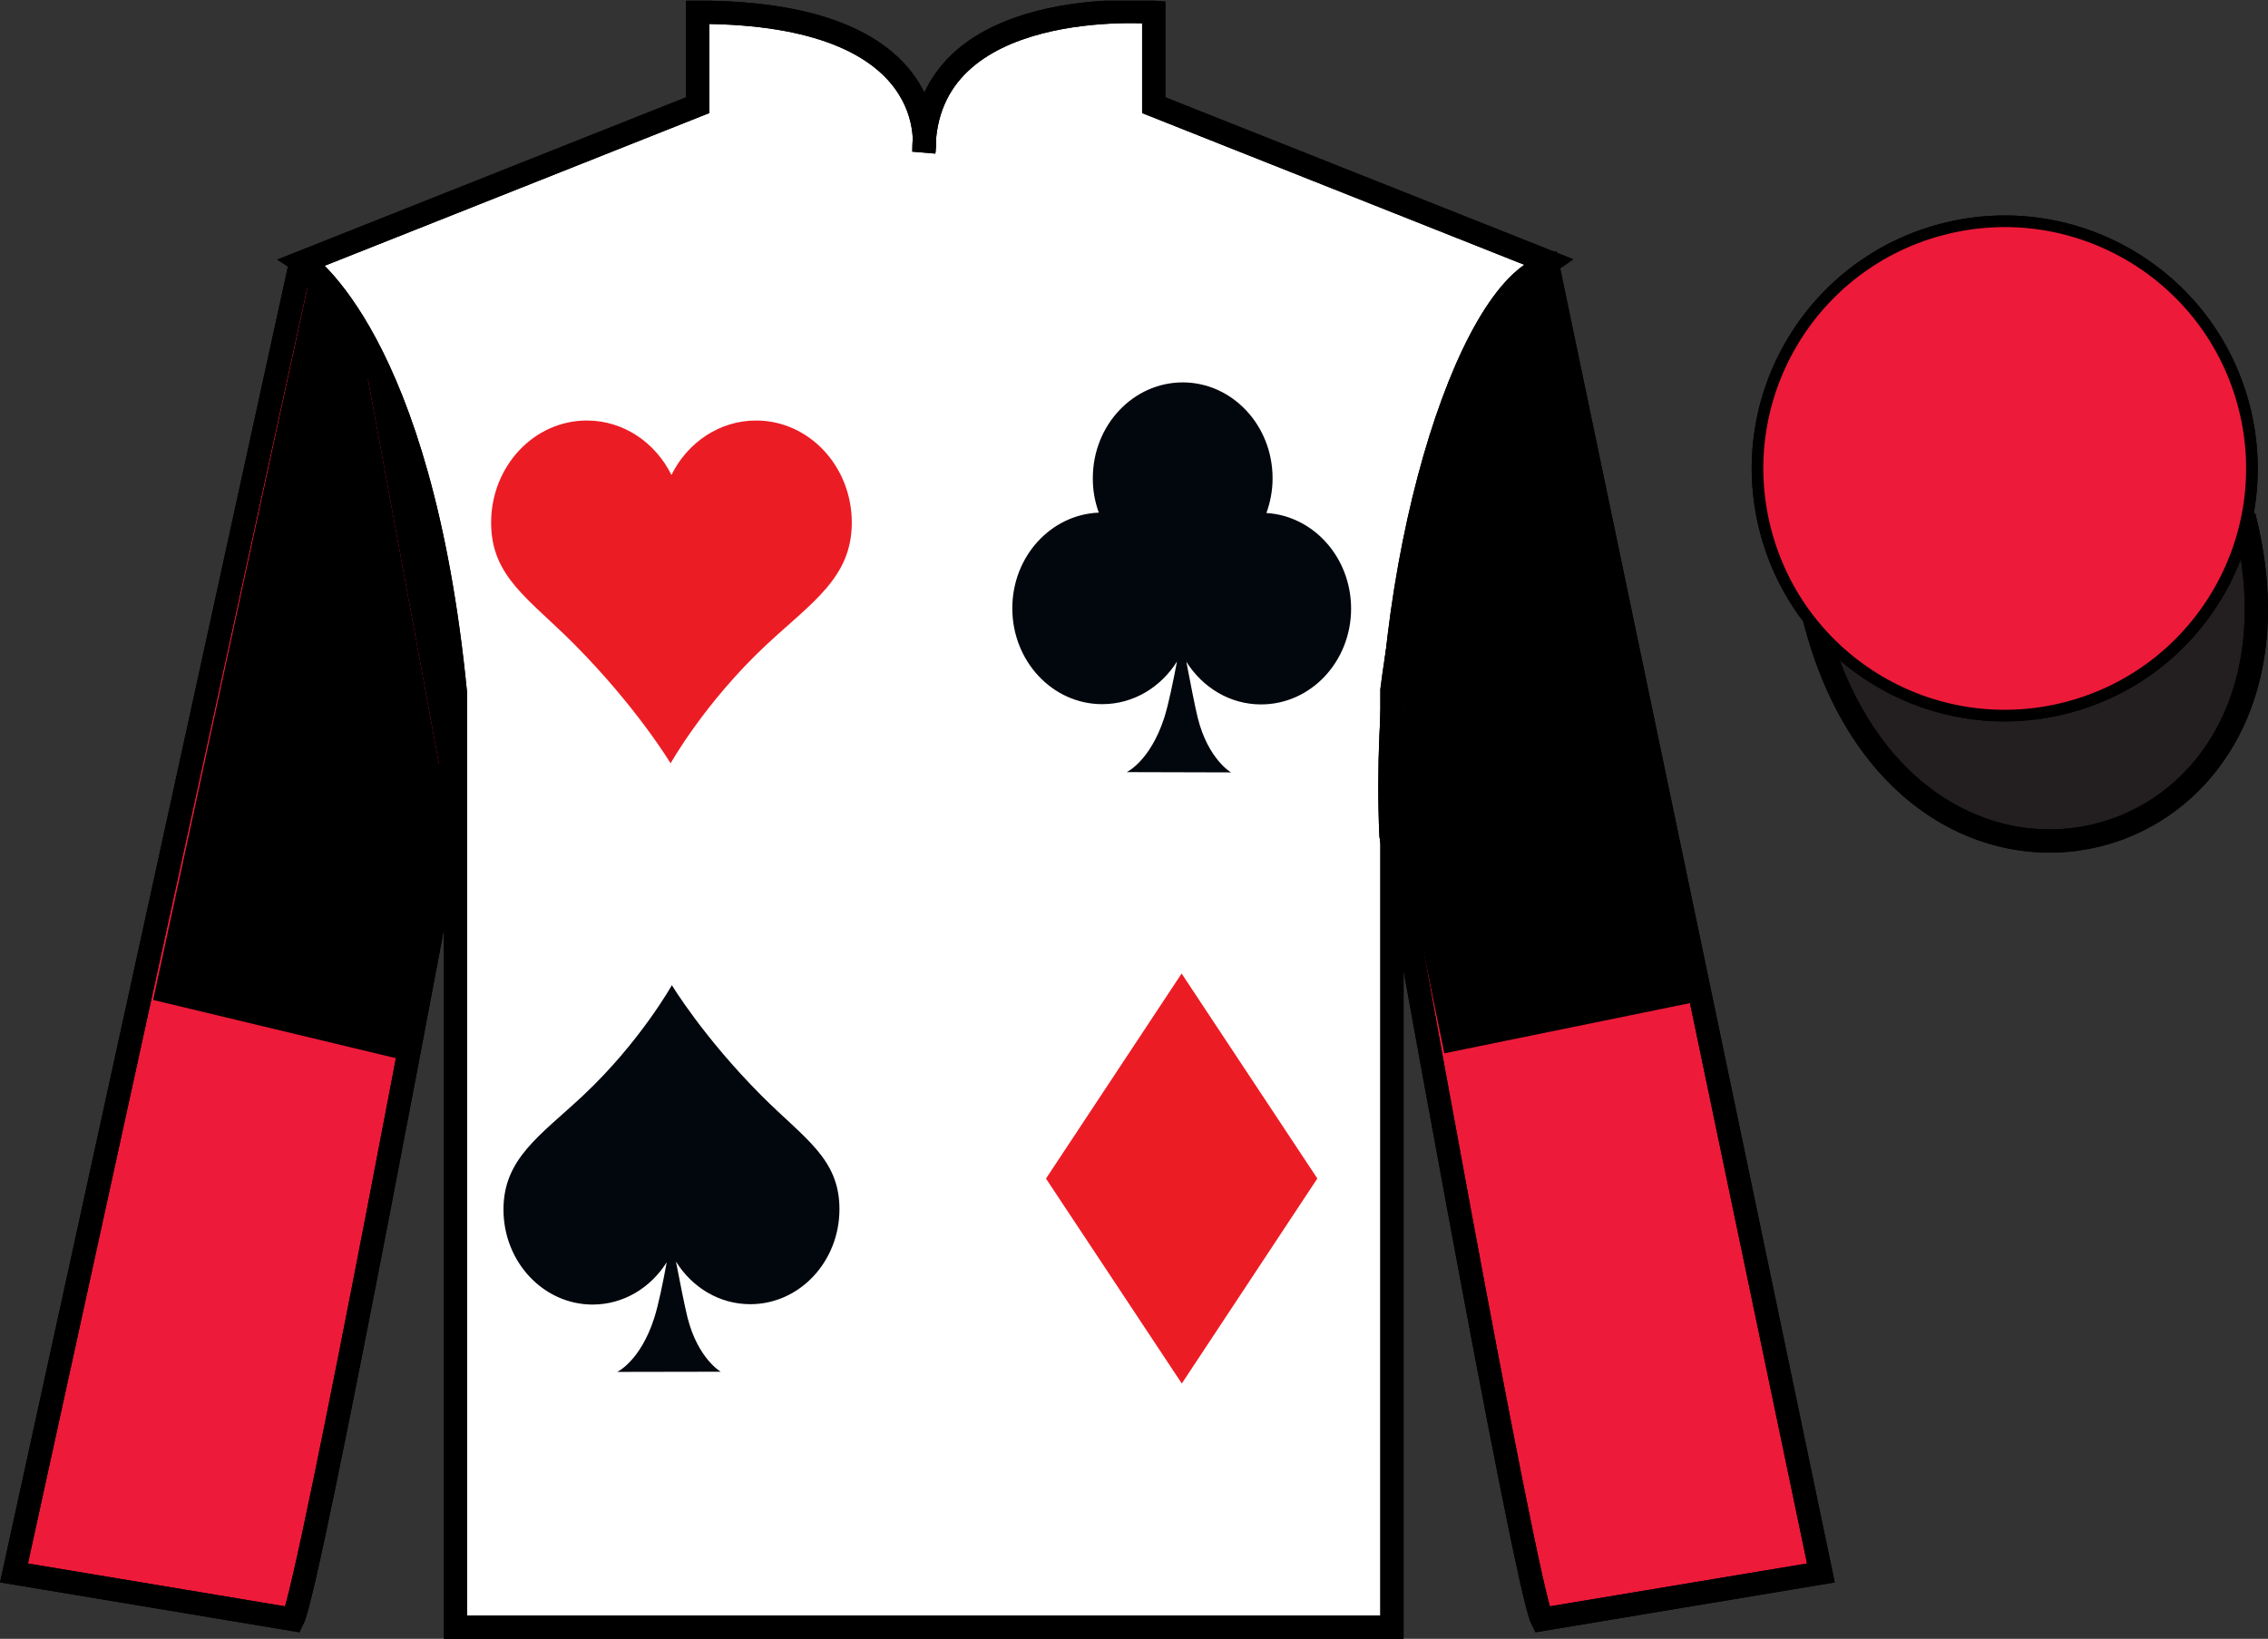 <?xml version="1.0" encoding="UTF-8"?>
<svg xmlns="http://www.w3.org/2000/svg" xmlns:xlink="http://www.w3.org/1999/xlink" width="97.59pt" height="70.53pt" viewBox="0 0 97.59 70.53" version="1.1">
<rect x="0" y="0" width="97.59" height="70.53" fill="#333333" stroke="none"/>
<defs>
<clipPath id="clip1">
  <path d="M 0 70.531 L 97.59 70.531 L 97.59 0.031 L 0 0.031 L 0 70.531 Z M 0 70.531 "/>
</clipPath>
</defs>
<g id="surface0">
<g clip-path="url(#clip1)" clip-rule="nonzero">
<path style=" stroke:none;fill-rule:nonzero;fill:rgb(100%,100%,100%);fill-opacity:1;" d="M 13.02 11.277 C 13.02 11.277 18.102 14.527 19.602 29.863 C 19.602 29.863 19.602 44.863 19.602 70.031 L 59.895 70.031 L 59.895 29.695 C 59.895 29.695 61.684 14.695 66.645 11.277 L 49.645 4.527 L 49.645 0.527 C 49.645 0.527 39.754 -0.305 39.754 6.527 C 39.754 6.527 40.77 0.527 30.02 0.527 L 30.02 4.527 L 13.02 11.277 "/>
<path style="fill:none;stroke-width:10;stroke-linecap:butt;stroke-linejoin:miter;stroke:rgb(0%,0%,0%);stroke-opacity:1;stroke-miterlimit:4;" d="M 130.195 592.527 C 130.195 592.527 181.016 560.027 196.016 406.667 C 196.016 406.667 196.016 256.667 196.016 4.987 L 598.945 4.987 L 598.945 408.347 C 598.945 408.347 616.836 558.347 666.445 592.527 L 496.445 660.027 L 496.445 700.027 C 496.445 700.027 397.539 708.347 397.539 640.027 C 397.539 640.027 407.695 700.027 300.195 700.027 L 300.195 660.027 L 130.195 592.527 Z M 130.195 592.527 " transform="matrix(0.1,0,0,-0.1,0,70.53)"/>
<path style="fill-rule:nonzero;fill:rgb(13.719%,12.157%,12.547%);fill-opacity:1;stroke-width:10;stroke-linecap:butt;stroke-linejoin:miter;stroke:rgb(0%,0%,0%);stroke-opacity:1;stroke-miterlimit:4;" d="M 780.703 439.245 C 820.391 283.62 1004.336 331.198 965.547 483.23 " transform="matrix(0.1,0,0,-0.1,0,70.53)"/>
<path style=" stroke:none;fill-rule:nonzero;fill:rgb(93.098%,10.196%,22.974%);fill-opacity:1;" d="M 12.602 69.695 C 13.352 68.195 19.352 35.945 19.352 35.945 C 19.852 24.445 16.352 12.695 12.852 11.695 L 0.602 67.695 L 12.602 69.695 "/>
<path style=" stroke:none;fill-rule:nonzero;fill:rgb(93.098%,10.196%,22.974%);fill-opacity:1;" d="M 78.352 67.695 L 66.602 11.445 C 63.102 12.445 59.352 24.445 59.852 35.945 C 59.852 35.945 65.602 68.195 66.352 69.695 L 78.352 67.695 "/>
<path style="fill:none;stroke-width:10;stroke-linecap:butt;stroke-linejoin:miter;stroke:rgb(0%,0%,0%);stroke-opacity:1;stroke-miterlimit:4;" d="M 780.703 439.245 C 820.391 283.62 1004.336 331.198 965.547 483.23 " transform="matrix(0.1,0,0,-0.1,0,70.53)"/>
<path style="fill:none;stroke-width:10;stroke-linecap:butt;stroke-linejoin:miter;stroke:rgb(0%,0%,0%);stroke-opacity:1;stroke-miterlimit:4;" d="M 126.016 8.347 C 133.516 23.347 193.516 345.847 193.516 345.847 C 198.516 460.847 163.516 578.347 128.516 588.347 L 6.016 28.347 L 126.016 8.347 Z M 126.016 8.347 " transform="matrix(0.1,0,0,-0.1,0,70.53)"/>
<path style="fill:none;stroke-width:10;stroke-linecap:butt;stroke-linejoin:miter;stroke:rgb(0%,0%,0%);stroke-opacity:1;stroke-miterlimit:4;" d="M 783.516 28.347 L 666.016 590.847 C 631.016 580.847 593.516 460.847 598.516 345.847 C 598.516 345.847 656.016 23.347 663.516 8.347 L 783.516 28.347 Z M 783.516 28.347 " transform="matrix(0.1,0,0,-0.1,0,70.53)"/>
<path style="fill:none;stroke-width:10;stroke-linecap:butt;stroke-linejoin:miter;stroke:rgb(0%,0%,0%);stroke-opacity:1;stroke-miterlimit:4;" d="M 888.281 403.073 C 943.867 417.253 977.422 473.816 963.242 529.402 C 949.062 584.948 892.5 618.503 836.914 604.323 C 781.367 590.144 747.812 533.62 761.992 478.034 C 776.172 422.448 832.695 388.894 888.281 403.073 Z M 888.281 403.073 " transform="matrix(0.1,0,0,-0.1,0,70.53)"/>
<path style="fill:none;stroke-width:10;stroke-linecap:butt;stroke-linejoin:miter;stroke:rgb(0%,0%,0%);stroke-opacity:1;stroke-miterlimit:4;" d="M 130.195 592.527 C 130.195 592.527 181.016 560.027 196.016 406.667 C 196.016 406.667 196.016 256.667 196.016 4.987 L 598.945 4.987 L 598.945 408.347 C 598.945 408.347 616.836 558.347 666.445 592.527 L 496.445 660.027 L 496.445 700.027 C 496.445 700.027 397.539 708.347 397.539 640.027 C 397.539 640.027 407.695 700.027 300.195 700.027 L 300.195 660.027 L 130.195 592.527 Z M 130.195 592.527 " transform="matrix(0.1,0,0,-0.1,0,70.53)"/>
<path style="fill:none;stroke-width:10;stroke-linecap:butt;stroke-linejoin:miter;stroke:rgb(0%,0%,0%);stroke-opacity:1;stroke-miterlimit:4;" d="M 126.016 8.347 C 133.516 23.347 193.516 345.847 193.516 345.847 C 198.516 460.847 163.516 578.347 128.516 588.347 L 6.016 28.347 L 126.016 8.347 Z M 126.016 8.347 " transform="matrix(0.1,0,0,-0.1,0,70.53)"/>
<path style="fill:none;stroke-width:10;stroke-linecap:butt;stroke-linejoin:miter;stroke:rgb(0%,0%,0%);stroke-opacity:1;stroke-miterlimit:4;" d="M 783.516 28.347 L 666.016 590.847 C 631.016 580.847 593.516 460.847 598.516 345.847 C 598.516 345.847 656.016 23.347 663.516 8.347 L 783.516 28.347 Z M 783.516 28.347 " transform="matrix(0.1,0,0,-0.1,0,70.53)"/>
<path style="fill:none;stroke-width:10;stroke-linecap:butt;stroke-linejoin:miter;stroke:rgb(0%,0%,0%);stroke-opacity:1;stroke-miterlimit:4;" d="M 888.281 403.073 C 943.867 417.253 977.422 473.816 963.242 529.402 C 949.062 584.948 892.5 618.503 836.914 604.323 C 781.367 590.144 747.812 533.62 761.992 478.034 C 776.172 422.448 832.695 388.894 888.281 403.073 Z M 888.281 403.073 " transform="matrix(0.1,0,0,-0.1,0,70.53)"/>
<path style=" stroke:none;fill-rule:nonzero;fill:rgb(92.578%,10.985%,14.11%);fill-opacity:1;" d="M 24.734 27.75 C 27.422 30.461 28.855 32.852 28.855 32.852 C 28.855 32.852 30.328 30.223 32.977 27.75 C 34.941 25.918 36.652 24.859 36.652 22.492 C 36.652 20.066 34.809 18.098 32.535 18.098 C 30.953 18.098 29.582 19.047 28.891 20.441 C 28.203 19.047 26.832 18.098 25.25 18.098 C 22.977 18.098 21.133 20.066 21.133 22.492 C 21.133 24.836 22.758 25.754 24.734 27.75 "/>
<path style=" stroke:none;fill-rule:nonzero;fill:rgb(0.784%,2.353%,5.1%);fill-opacity:1;" d="M 54.492 22.078 C 54.66 21.613 54.758 21.117 54.758 20.59 C 54.762 18.312 53.031 16.461 50.895 16.457 C 48.762 16.457 47.023 18.297 47.023 20.578 C 47.02 21.102 47.113 21.602 47.281 22.062 C 45.215 22.145 43.562 23.949 43.559 26.172 C 43.555 28.453 45.285 30.301 47.418 30.305 C 48.766 30.309 49.949 29.578 50.645 28.469 C 50.492 29.273 50.281 30.324 50.09 30.91 C 49.48 32.77 48.48 33.23 48.48 33.23 L 52.969 33.242 C 52.969 33.242 51.984 32.676 51.539 30.898 C 51.426 30.449 51.211 29.336 51.047 28.48 C 51.742 29.586 52.922 30.316 54.258 30.316 C 56.398 30.32 58.133 28.477 58.137 26.199 C 58.137 24 56.527 22.203 54.492 22.078 "/>
<path style=" stroke:none;fill-rule:nonzero;fill:rgb(92.578%,10.985%,14.11%);fill-opacity:1;" d="M 50.844 41.898 L 45.008 50.723 L 50.852 59.543 L 56.684 50.719 L 50.844 41.898 "/>
<path style=" stroke:none;fill-rule:nonzero;fill:rgb(0.784%,2.353%,5.1%);fill-opacity:1;" d="M 32.754 47.141 C 30.25 44.625 28.91 42.398 28.91 42.398 C 28.91 42.398 27.543 44.848 25.082 47.156 C 23.254 48.867 21.66 49.855 21.664 52.062 C 21.668 54.32 23.391 56.148 25.508 56.145 C 26.836 56.141 28 55.418 28.688 54.324 C 28.543 55.121 28.336 56.152 28.148 56.734 C 27.551 58.582 26.559 59.043 26.559 59.043 L 31.012 59.035 C 31.012 59.035 30.035 58.477 29.586 56.715 C 29.473 56.27 29.25 55.148 29.086 54.293 C 29.773 55.402 30.953 56.133 32.293 56.129 C 34.41 56.125 36.125 54.289 36.121 52.031 C 36.117 49.848 34.602 48.996 32.754 47.141 "/>
<path style=" stroke:none;fill-rule:nonzero;fill:rgb(0%,0%,0%);fill-opacity:1;" d="M 15.555 14.812 L 13.43 11.445 L 6.59 43.035 L 17.172 45.574 L 19.234 34.75 "/>
<path style=" stroke:none;fill-rule:nonzero;fill:rgb(0%,0%,0%);fill-opacity:1;" d="M 19.234 34.75 C 19.234 34.75 19.164 24.762 18.449 22.984 C 17.738 21.207 17.812 18.414 15.555 14.812 "/>
<path style=" stroke:none;fill-rule:nonzero;fill:rgb(0%,0%,0%);fill-opacity:1;" d="M 62.148 45.332 L 60.094 35.289 L 60.848 23.664 L 63.695 15.031 L 66.242 11.461 L 73.074 43.098 L 62.148 45.332 "/>
<path style=" stroke:none;fill-rule:nonzero;fill:rgb(93.098%,10.196%,22.974%);fill-opacity:1;" d="M 88.828 30.223 C 94.387 28.805 97.742 23.148 96.324 17.59 C 94.906 12.035 89.25 8.68 83.691 10.098 C 78.137 11.516 74.781 17.168 76.199 22.727 C 77.617 28.285 83.27 31.641 88.828 30.223 "/>
</g>
</g>
</svg>
